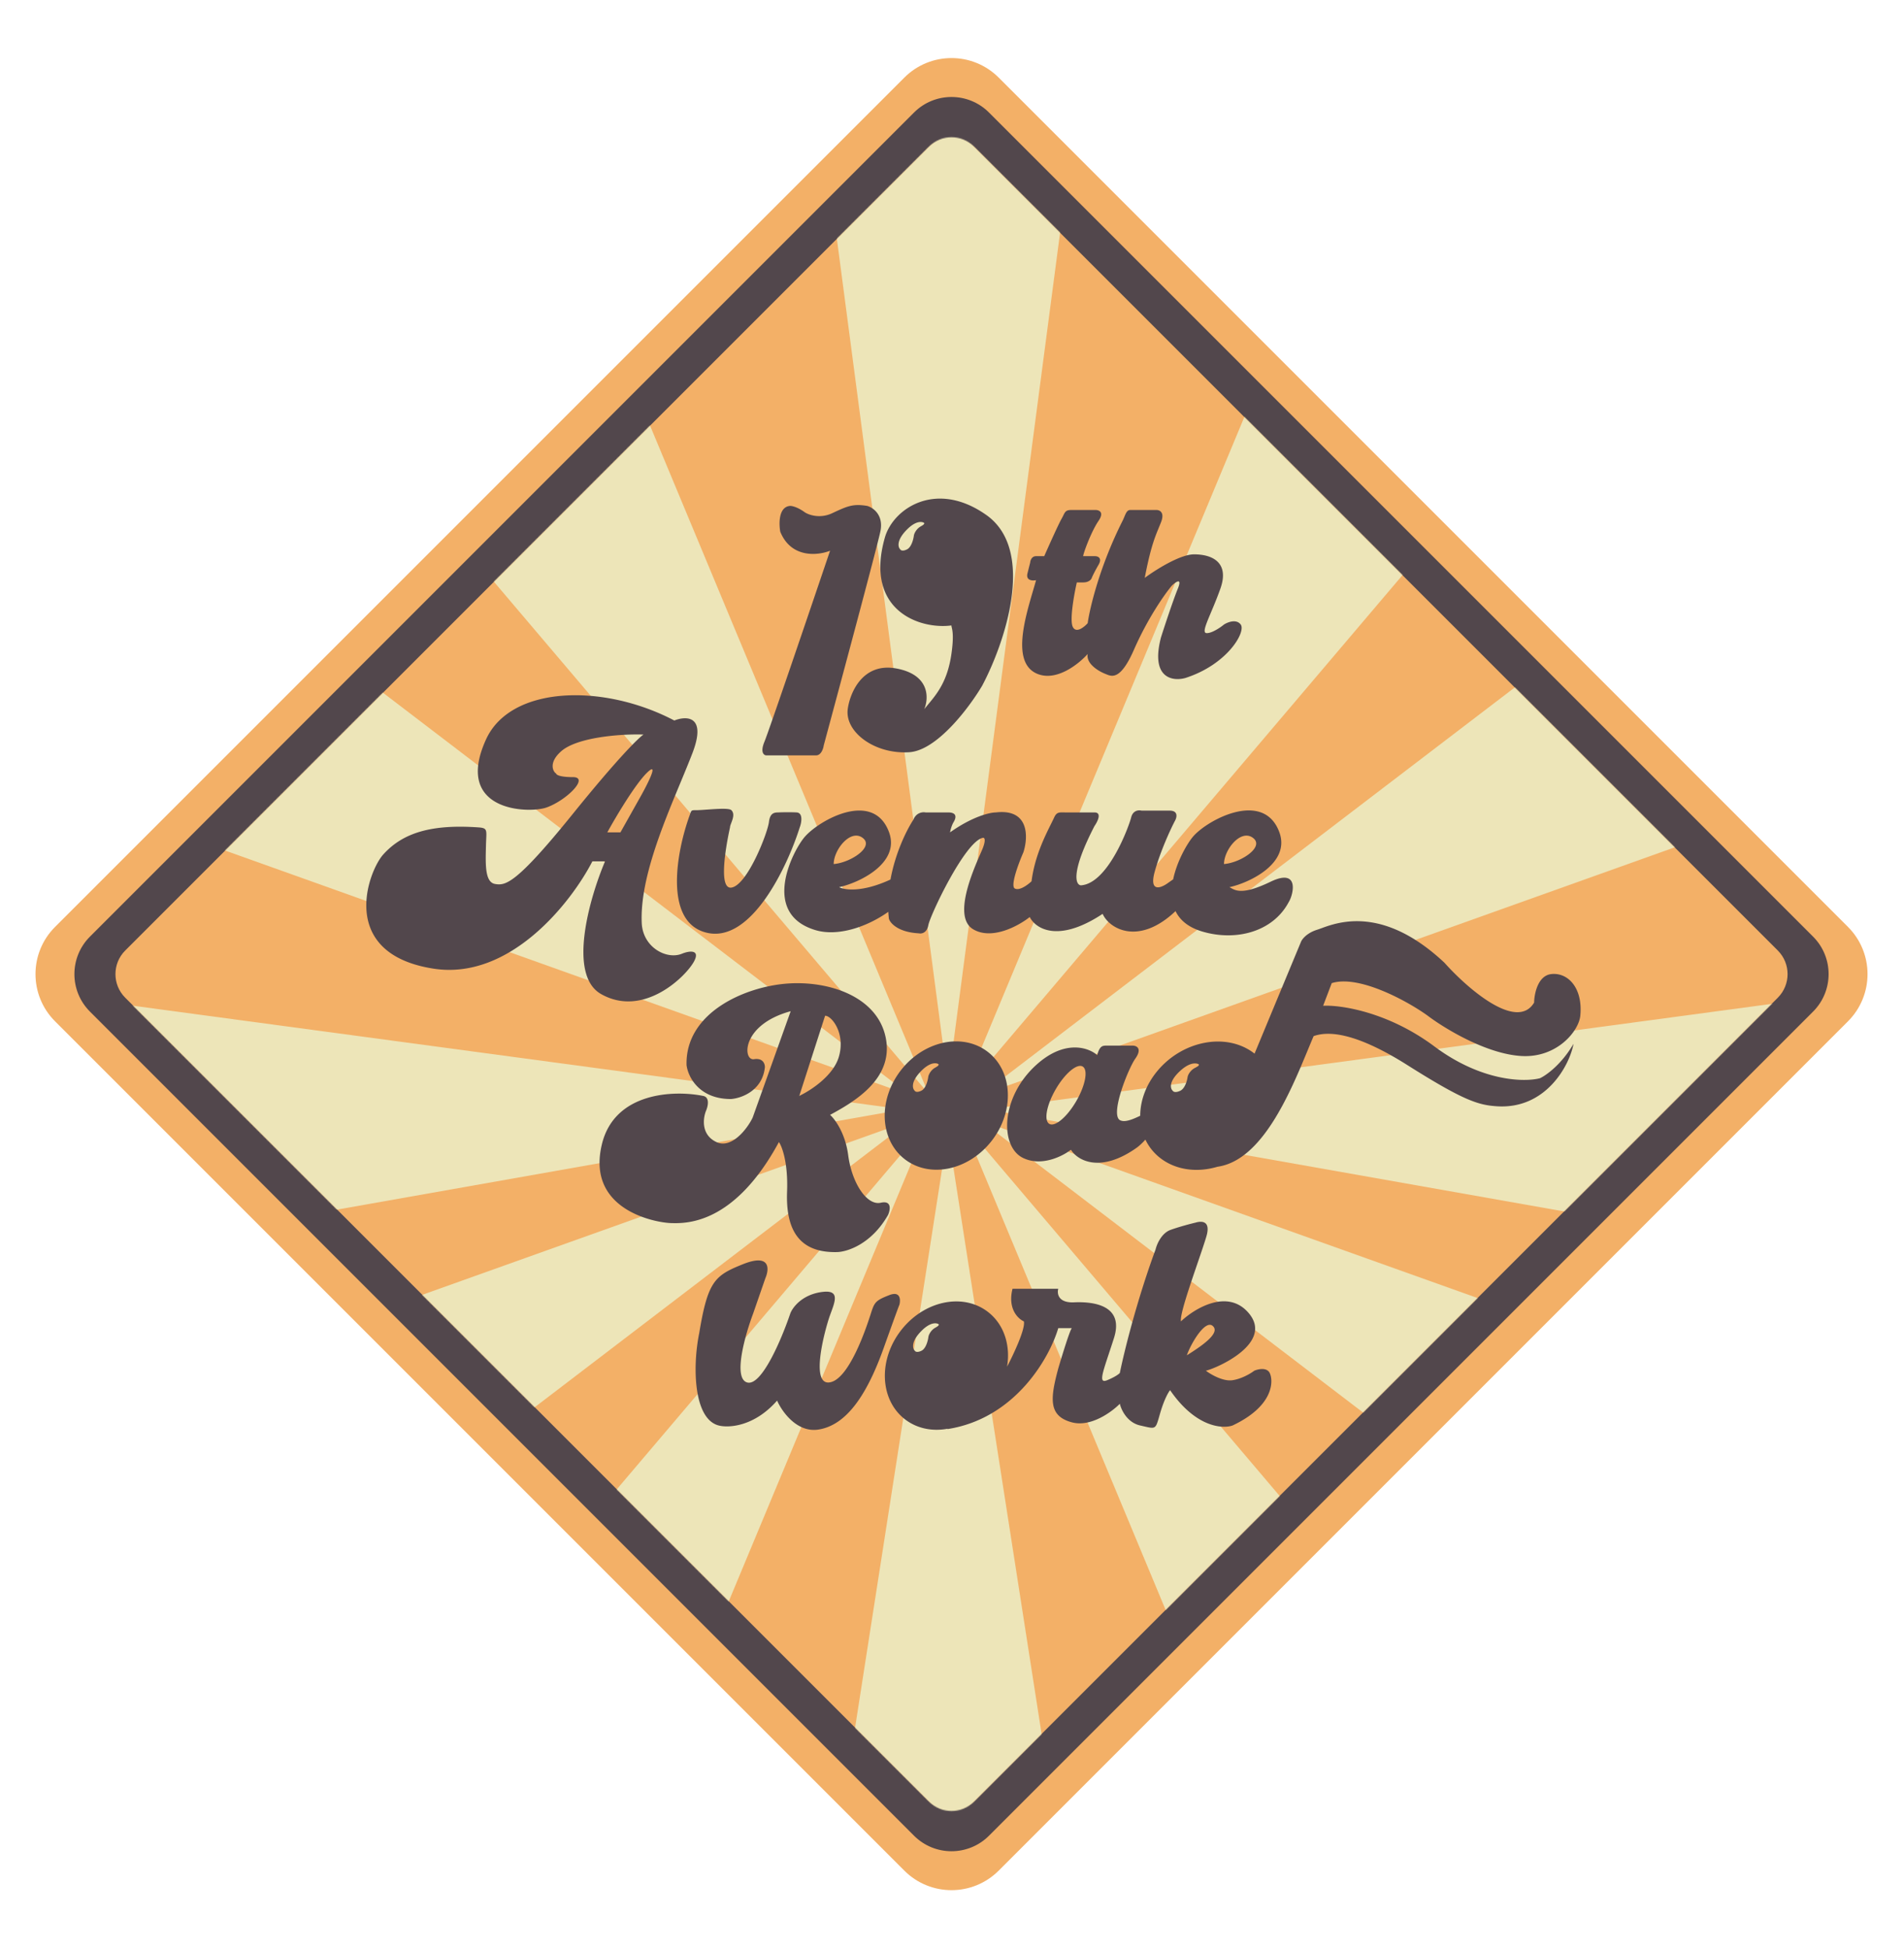 <?xml version="1.0" encoding="UTF-8"?>
<svg data-bbox="36.167 59.163 1866.672 1943.847" xmlns="http://www.w3.org/2000/svg" viewBox="0 0 1940 1986" height="1986" width="1940" data-type="color">
    <g>
        <path fill="#F3B067" d="m1017.586 79.08 865.336 865.337c26.556 26.555 26.556 69.61 0 96.166l-865.336 865.336c-26.556 26.556-69.611 26.556-96.167 0L56.083 1040.583c-26.555-26.555-26.555-69.61 0-96.166L921.42 79.08c26.556-26.556 69.611-26.556 96.167 0z" data-color="1"/>
        <path fill="#52474C" d="m1007.68 114.634 839.683 839.682c21.088 21.089 21.088 55.28 0 76.368l-839.682 839.682c-21.089 21.088-55.28 21.088-76.368 0L91.631 1030.684c-21.089-21.089-21.089-55.28 0-76.368l839.682-839.682c21.088-21.088 55.28-21.088 76.368 0z" data-color="2"/>
        <path fill="#F3B067" d="m993.544 150.583 817.875 817.875c13.278 13.278 13.278 34.806 0 48.084l-817.875 817.875c-13.278 13.278-34.805 13.278-48.083 0l-817.875-817.875c-13.278-13.278-13.278-34.806 0-48.084L945.46 150.583c13.278-13.278 34.805-13.278 48.083 0z" data-color="1"/>
        <mask height="1707" width="1707" y="139" x="116" maskUnits="userSpaceOnUse" style="mask-type:alpha" id="459a178e-1744-4e7a-a050-a5aa5073c02d" fill="none">
            <path fill="#F3B067" transform="rotate(-45 103.544 992.5)" d="M1328.194 1024.5v1160.65c0 17.673-14.327 32-32 32H135.544c-17.673 0-32-14.327-32-32V1024.5c0-17.673 14.327-32 32-32h1160.65c17.673 0 32 14.327 32 32z"/>
        </mask>
        <g mask="url(#459a178e-1744-4e7a-a050-a5aa5073c02d)">
            <path fill="#EDE5B8" d="M966 1104 1098.5 97.5H833.498L966 1104Z" data-color="3"/>
            <path fill="#EDE5B8" d="M945.996 1114.29 615.205 320.517l-225.713 138.18 556.504 655.593Z" data-color="3"/>
            <path fill="#EDE5B8" d="M927.419 1115.94 243.905 594.113 117.591 826.675l809.828 289.265Z" data-color="3"/>
            <path fill="#EDE5B8" d="M920.243 1130.36 67.991 1015.63l5.471 264.59 846.781-149.86Z" data-color="3"/>
            <path fill="#EDE5B8" d="m980.56 1114.29 330.79-793.773 225.71 138.18-556.5 655.593Z" data-color="3"/>
            <path fill="#EDE5B8" d="m999.136 1115.94 683.514-521.827 126.31 232.562-809.824 289.265Z" data-color="3"/>
            <path fill="#EDE5B8" d="m965.773 1153.32 132.327 849.69H833.448l132.325-849.69Z" data-color="3"/>
            <path fill="#EDE5B8" d="M945.996 1143.33 615.205 1937.1l-225.713-138.18 556.504-655.59Z" data-color="3"/>
            <path fill="#EDE5B8" d="m927.419 1141.68-683.514 521.83-126.314-232.57 809.828-289.26Z" data-color="3"/>
            <path fill="#EDE5B8" d="m980.56 1143.33 330.79 793.77 225.71-138.18-556.5-655.59Z" data-color="3"/>
            <path fill="#EDE5B8" d="m999.136 1141.68 683.514 521.83 126.31-232.57-809.824-289.26Z" data-color="3"/>
            <path fill="#EDE5B8" d="m1006.31 1130.36 852.25-114.73-5.47 264.59-846.78-149.86Z" data-color="3"/>
        </g>
        <path fill="#52474C" d="M901.587 547.747c-21.221 74.762 36.136 93.802 67.814 89.496 0 .599.151 1.241.355 2.108.74 3.142 2.175 9.241-.355 26.955-3.951 27.656-14.669 40.537-23.461 51.103l-.003.004-.002.003-.007.008c-1.47 1.766-2.885 3.468-4.206 5.163 4.767-11.225 5.72-35.244-28.602-41.518-34.322-6.274-47.209 25.065-49.361 41.518-3.018 23.066 27.217 46.132 62.739 43.826 28.417-1.846 61.356-45.978 74.272-67.814 22.76-42.903 55.45-137.75 4.15-173.918-51.296-36.167-94.953-6.458-103.333 23.066Zm22.605-8.303c-11.072 11.071-9.227 18.145-6.92 20.298.461.922 2.491 2.214 6.92 0 4.428-2.215 6.458-10.149 6.919-13.84.462-3.229 3.278-7.318 6.459-9.226.326-.196.645-.382.953-.562 1.875-1.092 3.331-1.94 3.199-3.129-.051-.461-6.459-4.613-17.53 6.459ZM778.876 755.802c4.428-10.703 46.439-134.244 66.891-194.677-12.302 4.921-39.673 7.935-50.745-19.375-1.538-8.458-1.661-25.557 10.149-26.295 1.999 0 7.75 1.291 14.762 6.458 4.152 2.768 15.593 6.828 28.141.923 15.684-7.381 21.22-9.688 35.521-7.381 5.997 1.691 17.069 9.318 13.378 26.295-3.69 16.976-39.981 152.235-57.664 217.743-.462 3.383-2.676 10.149-7.843 10.149h-50.745c-2.46-.154-6.274-3.137-1.845-13.84ZM1046.9 584.191c-1.84 7.382 5.08 7.689 8.77 6.92-.88 3.183-1.91 6.677-3 10.392v.001c-8.83 30.022-21.89 74.427 4.38 85.1 19.9 8.083 42.6-10.61 51.21-20.298-1.85 9.965 11.22 17.684 17.99 20.298.33.127.67.268 1.02.415l.01.003v.001c5.62 2.329 14.5 6.013 28.03-24.869 14.4-32.845 31.83-57.357 38.75-65.507 4-3.844 10.8-8.58 6 3.229-4.8 11.81-13.38 37.828-17.07 49.361-11.07 42.073 12 45.21 24.91 41.519 42.91-13.839 61.82-47.054 56.28-54.435-4.42-5.905-13.22-2.461-17.06 0-3.54 2.921-12 8.765-17.54 8.765-4.59 0-1.25-7.937 4.35-21.243v-.003c2.83-6.727 6.24-14.825 9.49-23.964 9.69-27.218-8.76-35.06-26.75-35.06-14.4 0-39.52 15.992-50.29 23.989 5.89-30.613 10.11-40.858 14.36-51.188v-.003c.75-1.811 1.49-3.625 2.25-5.552 4.06-10.333-1.69-12.609-5.07-12.455h-26.3c-3.1 0-4.4 3.114-6.01 6.979v.001c-.55 1.308-1.13 2.703-1.83 4.091-23.25 46.132-33.37 88.728-35.52 104.259-3.69 4.151-11.9 10.702-15.23 3.69-3.32-7.012 1.39-33.061 4.16-45.209h6.45c5.91 0 8.31-3.076 8.77-4.613.61-1.538 2.86-6.367 6.92-13.379 4.06-7.012-.77-8.765-3.69-8.765h-12c0-2.306 7.85-24.45 15.69-35.983 6.27-9.226.15-11.225-3.69-11.071h-23.99c-5.47 0-6.33 1.729-8.27 5.644a64.732 64.732 0 0 1-1.88 3.582c-2.95 5.167-12.92 27.372-17.53 37.828h-8.3c-4.43 0-5.85 4.306-6 6.459l-2.77 11.071ZM705.526 767.335c14.762-38.382-6.151-38.136-18.453-33.215-72.888-38.289-166.997-35.522-191.908 19.375-33.423 73.654 43.825 75.657 61.816 69.198 20.463-7.345 43.826-30.908 26.757-30.908-13.655 0-17.069-2.461-17.069-3.691-2.46-1.076-8.72-10.387 5.075-22.605 16.146-14.3 60.125-17.837 83.959-17.068-4.613 2.921-25.464 23.158-71.965 80.731-58.126 71.965-68.737 73.349-79.347 71.504-10.187-1.772-9.743-19.277-9.283-37.411v-.022l.057-2.241c.056-2.313.149-4.323.23-6.071.449-9.687.525-11.33-8.073-11.92-47.055-3.229-76.579 5.075-96.877 27.68-15.479 17.237-46.593 101.028 51.206 116.252 78.24 12.179 140.549-67.814 161.923-109.333h12.917c-15.685 36.906-38.474 115.607-4.152 135.17 42.903 24.45 85.806-17.072 94.571-32.757 7.012-12.548-4.152-11.533-11.995-8.304-15.684 6.458-39.992-6.458-41.057-31.37-1.855-43.398 20.747-97.831 39.267-142.436l.001-.001c4.513-10.87 8.784-21.157 12.4-30.557Zm-86.728 80.731h13.378l18.914-33.676c7.997-13.994 20.944-39.12 8.766-27.68-12.179 11.441-32.447 45.671-41.058 61.356Zm83.96-17.53c-13.532 37.059-27.033 109.978 17.991 119.943 45.025 9.964 81.5-67.507 94.109-107.488 1.692-4.305 3.783-14.854-3.229-15.223-7.012-.369-15.377-.154-18.452 0-4.152 0-8.581.461-9.688 9.688-1.384 11.533-22.144 64.584-38.29 66.891-12.917 1.845-6.304-38.905-1.384-61.356 0-1.14.617-2.766 1.32-4.617 1.571-4.139 3.57-9.407.064-12.913-2.204-2.204-14.794-1.305-24.951-.579h-.001c-4.271.305-8.111.579-10.569.579h-.287c-2.548-.001-3.769-.001-4.555.584-.723.538-1.077 1.573-1.758 3.56l-.32.931Zm152.236 73.35c20.298-4.306 62.73-24.434 50.745-56.282-16.146-42.902-71.043-11.994-85.806 5.075-11.98 13.852-45.446 78.229 11.072 95.032 22.258 6.617 51.771-2.847 74.092-18.674.14 2.378.352 4.76.642 7.141 1.384 4.459 9.411 13.655 30.447 14.762 2.614.615 8.212-.184 9.688-8.304 1.845-10.149 37.828-86.266 55.816-89.034 1.23-.154 2.96 1.568 0 9.687-.49 1.368-1.48 3.623-2.747 6.537l-.001.003c-8.158 18.714-28.153 64.586-7.398 76.959 19.196 11.441 46.436-3.537 57.666-12.455 5.69 11.533 28.51 27.033 74.27-3.23 6.79 15.344 36.84 32.725 74.27-2.799 4.38 9.017 12.82 16.509 27.22 20.791 34.14 10.149 71.97.461 88.11-29.986 4.77-7.535 11.44-35.152-18.45-20.759-27.96 13.461-35.34 9.275-40.83 6.161l-.01-.004c-.2-.112-.39-.223-.59-.331l-.33-.184-.11-.059-.08-.047c20.29-4.306 62.73-24.434 50.74-56.281-16.14-42.903-72.91-12.456-87.68 4.613-5.63 6.516-16.43 24.62-20.4 43.717-1.21.845-2.41 1.685-3.59 2.513l-.13.091c-.58.401-1.14.8-1.71 1.195-6.92 5.074-19.28 9.872-13.38-11.533 5.91-21.406 16.3-43.672 20.76-52.129 1.85-3.383 3.32-10.149-5.53-10.149h-28.6c-2.77-.769-8.77-.462-10.62 6.919-2.3 9.227-23.52 67.353-51.2 69.198-5.54-.461-10.52-13.193 13.84-60.433 3.23-4.613 7.75-13.839 0-13.839h-28.6c-.9 0-1.72-.015-2.48-.028v-.001c-5.26-.094-7.56-.135-9.98 5.103-.91 1.963-2.03 4.234-3.3 6.79l-.01.004v.012c-6.49 13.065-16.67 33.557-19.76 58.24-3.69 3.537-12.27 9.965-17.06 7.381-4.8-2.583 3.84-25.68 8.76-36.905 4.92-15.224 6.18-44.656-28.14-40.596-6 0-23.712 4.059-46.593 20.298.308-1.999 1.476-6.92 3.691-10.61 2.768-4.614 3.229-9.688-5.536-9.688h-23.066c-2.922-.615-9.503 0-12.456 7.381-7.098 10.856-18.419 33.97-23.343 60.974-28.664 13.268-46.76 10.765-52.313 7.763Zm-5.537-23.528c0-14.762 17.531-36.585 29.986-26.295 11.072 9.146-12.917 24.911-29.986 26.295Zm397.683 0c0-14.762 17.53-36.585 29.99-26.295 11.07 9.146-12.92 24.911-29.99 26.295Zm78.4 79.348-47.27 113.824c-.7-.55-1.41-1.08-2.13-1.6-27.83-19.82-71.02-11.41-96.47 18.77-11.95 14.16-17.86 30.61-17.9 46.13-7.36 3.48-15.23 6.96-20.3 4.64-11.07-5.08 8.31-53.06 15.23-62.74 6.92-9.69 2.3-13.38-2.77-13.38h-26.3c-4.15 0-7.1.09-9.68 9.69-8.62-7.69-33.13-16.43-62.28 10.14-36.45 33.22-36.91 83.04-13.38 94.57 18.82 9.23 40.44-1.69 48.9-8.3 6.76 11.07 30.08 24.27 67.35-2.31 2.77-2.09 5.71-4.88 8.52-8.02 3.71 7.81 9.35 14.72 16.91 20.1 15.87 11.3 36.74 13.43 56.47 7.56 45.52-6.42 73.99-75.21 92.21-119.24v-.01c2.07-4.98 4-9.65 5.81-13.87 11.99-4.15 37.82-6.92 95.49 29.52 57.46 36.32 72.43 40.78 91.34 41.98 50.75 3.23 74.43-43.21 77.96-63.66-12.18 21.04-27.83 32.14-34.13 35.06-15.84 4.15-59.51 3.51-107.49-32.29s-96.42-42.44-113.49-41.52l8.77-23.06c28.05-8.862 78.12 18.91 97.8 33.21 17.07 12.92 60.15 39.21 95.95 41.06 35.8 1.84 57.97-25.37 59.51-41.06 2.77-28.14-12.45-44.286-29.52-42.441-13.66 1.476-17.38 19.991-17.53 29.061-17.72 29.53-68.28-14.76-91.34-40.594-62.12-58.316-107.98-41.535-125.53-35.115v.001c-1.61.588-2.98 1.089-4.1 1.438-10.71 3.321-15.53 9.688-16.61 12.456Zm-130.58 151.684c-2.51-2.15-4.52-9.22 7.53-20.29 12.05-11.08 19.02-6.92 19.08-6.46.14 1.19-1.44 2.03-3.48 3.13l-.45.24c-.2.1-.39.21-.59.32-3.46 1.91-6.53 5.99-7.03 9.22-.5 3.69-2.71 11.63-7.53 13.84-4.82 2.22-7.03.93-7.53 0Zm-581.698 54.53c12.917-53.52 73.965-55.21 102.874-49.37 7.381 1.16 5.229 10.63 3.229 15.23-3.075 7.53-5.259 24.45 10.611 31.83 15.869 7.38 31.985-14.46 36.905-24.91l38.751-108.41c-50.745 13.84-48.9 50.74-37.367 48.9 9.227-1.48 11.226 4.92 11.072 8.3-2.583 23.99-24.142 31.52-34.599 32.29-32.846 0-43.825-23.06-45.209-34.6-1.384-53.51 59.51-79.8 102.413-83.03 42.902-3.232 92.263 13.38 100.567 55.36 8.304 41.98-32.753 65.35-56.742 78.42 4.921 4.3 15.5 18.54 18.453 41.06 3.69 28.14 18.914 51.66 33.215 48.44 11.44-2.59 9.687 7.22 7.381 12.45-16.977 29.89-41.826 37.68-52.129 37.83-40.596.92-52.129-25.37-50.745-61.82 1.107-29.15-5.075-45.67-8.304-50.28-45.209 83.5-93.648 83.04-109.794 82.57-16.146-.46-86.728-13.37-70.582-80.26Zm201.135-49.37 26.296-81.65c6.919 0 21.22 18.45 13.839 42.44-5.905 19.19-29.217 34.14-40.135 39.21Zm196.083 45.75c-23.388 30.18-63.076 38.58-88.645 18.76-25.569-19.81-27.336-60.34-3.948-90.52 23.389-30.18 63.077-38.58 88.643-18.77 25.57 19.82 27.34 60.35 3.95 90.53Zm-71.622-71.36c-11.072 11.07-9.226 18.14-6.92 20.3.461.92 2.491 2.21 6.92 0 4.429-2.22 6.458-10.15 6.92-13.84.461-3.23 3.278-7.32 6.458-9.23.326-.19.645-.38.954-.56 1.874-1.09 3.33-1.94 3.198-3.13-.051-.46-6.458-4.61-17.53 6.46Zm130.322 54.14c5.78 3.35 18.05-7.01 27.42-23.15 9.38-16.14 12.29-31.93 6.52-35.29-5.77-3.35-18.05 7.01-27.42 23.15-9.37 16.13-12.29 31.93-6.52 35.29Zm-43.04 247.34c6.46-12.3 18.92-38.75 17.07-46.13-6-2.61-16.7-12.92-11.53-33.21h46.59c-1.38 4.92-.09 14.57 16.15 13.84 20.3-.93 51.2 3.22 40.59 36.44-1.86 5.84-3.6 11.08-5.14 15.73-7.22 21.79-10.14 30.59-1.78 27.17 8.12-3.32 12-6.3 12.92-7.38 4-19.84 16.89-72.79 36.45-125.94 1.23-5.23 5.99-16.51 15.22-19.84 9.23-3.32 20.76-6.3 25.37-7.38 5.08-1.53 16.24-3.04 11.07 14.3-1.98 6.66-5.36 16.54-9.03 27.29-8.28 24.24-18.08 52.91-16.8 58.98 13.99-13.22 47.33-33.49 68.74-8.76 26.75 30.9-32.76 56.74-43.37 59.04 5.08 3.85 17.62 11.17 27.22 9.69 9.6-1.47 18.76-7.07 22.14-9.69 4-1.69 12.74-3.59 15.69 2.31 3.69 7.38 5.07 33.22-37.83 53.51-10.46 3.69-37.83 1.67-63.66-35.98-1.69 2-6.09 9.5-10.15 23.53-.27.92-.52 1.79-.75 2.61l-.01.02c-2.01 7.03-2.97 10.39-5.13 11.59-1.97 1.1-4.94.41-10.61-.9-1.15-.27-2.41-.56-3.8-.87-13.29-2.95-19.37-15.99-20.76-22.14-8.3 8.46-29.71 24.08-48.9 18.92-23.99-6.46-22.14-23.99-13.84-54.9 3.85-13.07 12-39.58 13.84-41.06h-13.84c-8.76 29.83-43.64 92.17-113.021 102.87l.388-.4c-15.559 2.92-31.264-.06-43.654-9.66-25.569-19.82-27.337-60.35-3.948-90.53 23.388-30.18 63.076-38.58 88.645-18.76 16.46 12.75 23.06 34.09 19.43 55.73l.03-.04Zm183.15-11.53c3.84-11.38 18.45-36.59 26.29-29.99 8.77 7.38-12.61 21.38-26.29 29.99Zm-496.844-22.6c-6.92 33.67-5.997 87.45 19.837 94.1 10.149 2.62 36.259 1.2 59.51-25.37 4.921 11.23 20.206 32.85 41.98 29.53 27.218-4.16 48.438-32.3 66.43-82.58 12.886-36.02 16.133-44.64 16.231-44.62l-.085.33c.064-.21.096-.33.085-.33 1.29-5.28.968-14.15-10.234-9.82-14.301 5.54-15.224 7.39-18.914 18.92-3.691 11.53-22.143 68.74-42.903 70.12-16.607 1.11-6.92-42.6 0-64.59.735-2.33 1.608-4.71 2.465-7.04h.001c4.395-11.97 8.369-22.8-8.924-20.63-20.667 2.58-30.447 15.83-32.754 22.14-8.457 25.06-29.063 74.18-43.825 70.12-14.762-4.06-2.153-48.44 5.997-70.12l12.456-35.98c4.151-9.54 5.351-25.75-23.066-14.3-28.418 11.44-35.522 17.06-44.287 70.12Zm226.56-2.4c-11.072 11.07-9.226 18.15-6.92 20.3.461.92 2.491 2.21 6.92 0s6.458-10.15 6.92-13.84c.461-3.23 3.278-7.32 6.458-9.23.326-.19.645-.38.954-.56 1.874-1.09 3.33-1.94 3.198-3.13-.051-.46-6.458-4.61-17.53 6.46Z" clip-rule="evenodd" fill-rule="evenodd" data-color="2"/>
    </g>
</svg>
